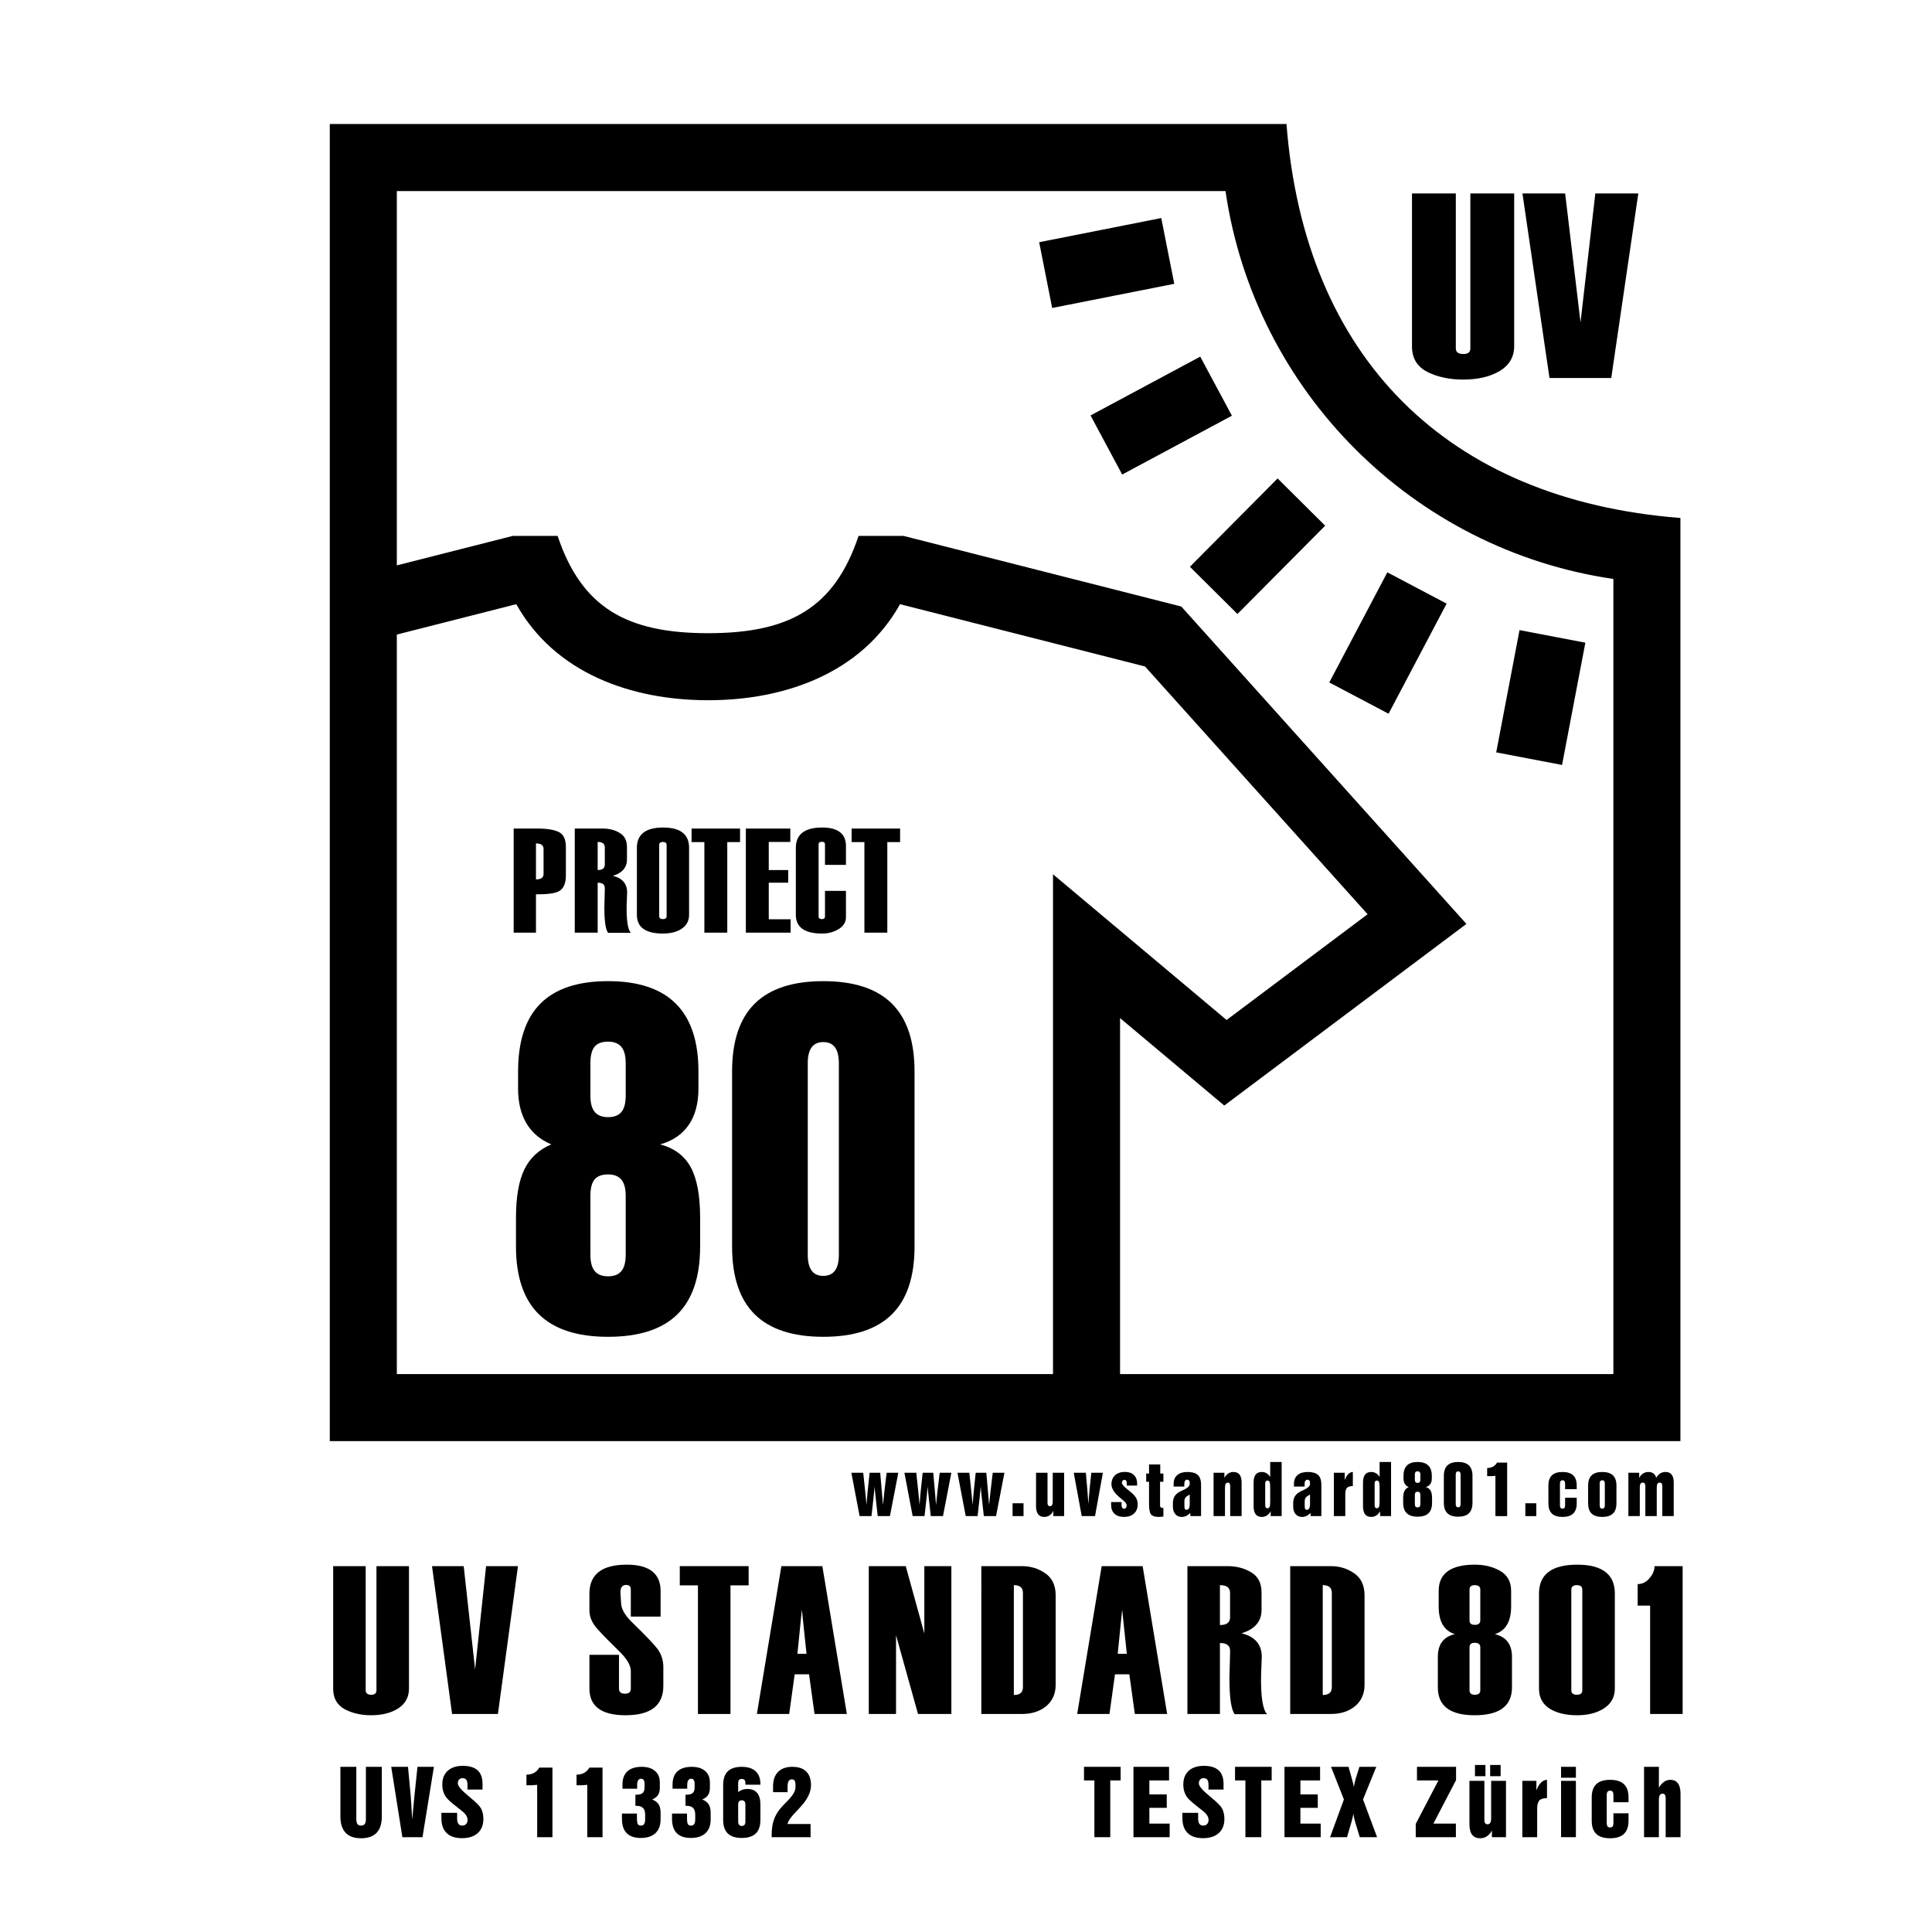 <?xml version="1.0" encoding="utf-8"?>
<!-- Generator: Adobe Illustrator 27.7.0, SVG Export Plug-In . SVG Version: 6.00 Build 0)  -->
<svg version="1.1" id="Ebene_1" xmlns="http://www.w3.org/2000/svg" xmlns:xlink="http://www.w3.org/1999/xlink" x="0px" y="0px"
	 viewBox="0 0 1417.323 1417.323" enable-background="new 0 0 1417.323 1417.323" xml:space="preserve">
<g>
	<path fill-rule="evenodd" clip-rule="evenodd" d="M1035.837,141.933v112.157c0,8.701,3.758,14.889,11.275,18.757
		c7.313,3.672,16.084,5.607,26.313,5.607c10.863,0,19.842-2.128,26.942-6.382c6.892-4.254,10.442-10.248,10.442-18.176V141.933
		h-32.158v113.704c0,2.707-1.671,4.06-5.226,4.06c-3.545,0-5.429-1.353-5.429-4.06V141.933H1035.837L1035.837,141.933z"/>
	<polygon fill-rule="evenodd" clip-rule="evenodd" points="1201.869,141.933 1170.335,141.933 1159.477,236.493 1148.198,141.933 
		1116.872,141.933 1136.714,277.295 1182.026,277.295 1201.869,141.933 	"/>
	<path fill-rule="evenodd" clip-rule="evenodd" d="M398.758,641.111c0,2.727-1.854,4.036-5.563,4.036v-26.402
		c3.709,0,5.563,1.309,5.563,4.036V641.111L398.758,641.111z M393.194,656.055c9.054,0.109,15.054-0.764,17.782-2.836
		c2.728-2.073,4.145-5.672,4.145-10.69v-21.166c0-5.454-1.637-9.163-5.019-10.908c-3.491-1.745-8.619-2.618-15.601-2.618h-17.673
		v76.365h16.366V656.055L393.194,656.055z"/>
	<path fill-rule="evenodd" clip-rule="evenodd" d="M443.688,634.239c0,2.727-1.745,4.036-5.236,4.036v-20.621
		c3.491,0,5.236,1.309,5.236,4.036V634.239L443.688,634.239z M462.889,684.311c-2.075-1.636-3.491-8.617-3.164-20.73l0.327-8.399
		c0.218-6.763-3.491-11.017-10.473-12.653c6.873-2.072,10.364-6.108,10.364-12.004v-9.162c0-4.69-1.745-8.181-5.236-10.253
		c-3.491-2.182-7.636-3.272-12.328-3.272H421.65v76.365h16.801v-36.655c3.491,0,5.236,1.309,5.236,3.927c0,0.109,0,3.381-0.22,9.708
		l-0.109,4.581v0.114c0,10.144,0.983,16.253,2.728,18.434H462.889L462.889,684.311z"/>
	<path fill-rule="evenodd" clip-rule="evenodd" d="M489.04,671.985c0,1.527-0.872,2.291-2.726,2.291
		c-1.854,0-2.728-0.764-2.728-2.291v-52.04c0-1.527,0.874-2.291,2.728-2.291c1.854,0,2.726,0.764,2.726,2.291V671.985
		L489.04,671.985z M467.222,671.112c0,9.163,6.329,13.744,19.092,13.744c5.672,0,10.364-1.2,13.855-3.599
		c3.6-2.4,5.345-5.781,5.345-10.253v-49.09c0-9.822-6.328-14.84-19.092-14.84c-12.763,0-19.2,5.018-19.2,14.944V671.112
		L467.222,671.112z"/>
	<polygon fill-rule="evenodd" clip-rule="evenodd" points="542.913,617.764 542.913,607.837 507.347,607.837 507.347,617.764 
		516.73,617.764 516.73,684.202 533.529,684.202 533.529,617.764 542.913,617.764 	"/>
	<polygon fill-rule="evenodd" clip-rule="evenodd" points="579.999,684.202 579.999,674.385 563.963,674.385 563.963,647.547 
		578.253,647.547 578.253,638.275 563.963,638.275 563.963,617.654 579.781,617.654 579.781,607.837 547.161,607.837 
		547.161,684.202 579.999,684.202 	"/>
	<path fill-rule="evenodd" clip-rule="evenodd" d="M620.598,634.457v-13.858c0-8.944-5.893-13.526-17.455-13.526
		c-12.875,0-19.312,5.018-19.312,14.944v49.095c0,9.163,6.438,13.744,19.312,13.744c4.471,0,8.507-1.091,12.107-3.272
		c3.491-2.181,5.348-5.017,5.348-8.726v-19.312h-15.383v18.875c0,1.2-0.765,1.854-2.293,1.854c-1.528,0-2.399-0.655-2.399-1.854
		V619.4c0-1.309,0.872-1.854,2.399-1.854c1.528,0,2.293,0.545,2.293,1.854v15.058H620.598L620.598,634.457z"/>
	<polygon fill-rule="evenodd" clip-rule="evenodd" points="660.314,617.764 660.314,607.837 624.75,607.837 624.75,617.764 
		634.131,617.764 634.131,684.202 650.932,684.202 650.932,617.764 660.314,617.764 	"/>
	<polygon points="937.251,350.988 972.141,385.647 907.8,450.439 872.915,415.78 937.251,350.988 	"/>
	<polygon points="1017.755,419.876 1061.247,442.819 1018.663,523.592 975.165,500.649 1017.755,419.876 	"/>
	<polygon points="1114.73,462.255 1163.032,471.479 1145.927,561.172 1097.625,551.948 1114.73,462.255 	"/>
	<polygon points="880.496,261.624 903.729,304.969 823.25,348.117 800.021,304.773 880.496,261.624 	"/>
	<polygon points="851.907,159.962 861.447,208.206 771.879,225.933 762.335,177.688 851.907,159.962 	"/>
	<path d="M899.029,140.168H291.12v274.597l85.016-21.614h32.932c17.683,52.703,50.709,71.359,110.441,71.359
		s92.758-18.656,110.337-71.359h33.036l203.721,51.793l209.172,232.851L898.122,811.035l-76.444-64.163v261.162h361.905V424.72
		C1036.655,403.25,920.502,287.1,899.029,140.168L899.029,140.168z M291.12,465.514v542.521h481.373V641.379l127.343,106.886
		l103.44-77.579l-163.28-181.755L660.27,443.236c-28.323,50.627-84.401,70.459-140.76,70.459
		c-56.359,0-112.438-19.832-140.76-70.459L291.12,465.514L291.12,465.514z M943.766,90.987
		c13.327,171.315,117.685,275.673,289.002,289v677.232H241.939V90.987H943.766L943.766,90.987z"/>
	<path d="M433.116,877.299v43.121c0,5.449,1.053,9.465,3.162,12.033c2.106,2.573,5.37,3.857,9.793,3.857
		c4.418,0,7.684-1.284,9.793-3.857c2.104-2.568,3.159-6.584,3.159-12.033v-43.121c0-5.349-1.056-9.311-3.159-11.879
		c-2.109-2.573-5.375-3.857-9.793-3.857c-4.527,0-7.815,1.235-9.87,3.699C434.142,867.73,433.116,871.736,433.116,877.299
		L433.116,877.299z M433.116,780.052v23.759c0,5.35,1.053,9.311,3.162,11.885c2.106,2.568,5.37,3.852,9.793,3.852
		c4.418,0,7.684-1.259,9.793-3.778c2.104-2.519,3.159-6.5,3.159-11.959v-23.759c0-5.459-1.056-9.47-3.159-12.043
		c-2.109-2.563-5.375-3.852-9.793-3.852c-4.527,0-7.815,1.234-9.87,3.699C434.142,770.319,433.116,774.385,433.116,780.052
		L433.116,780.052z M513.614,914.44c0,22.237-5.578,38.842-16.731,49.799c-11.158,10.962-28.095,16.446-50.813,16.446
		c-22.619,0-39.532-5.509-50.738-16.52c-11.207-11.017-16.809-27.597-16.809-49.725v-21.087c0-15.107,2.029-26.883,6.091-35.331
		c4.06-8.449,10.664-14.612,19.818-18.489c-8.124-3.461-14.216-8.627-18.275-15.504c-4.062-6.872-6.091-15.34-6.091-25.41v-12.589
		c0-22.242,5.474-38.842,16.424-49.809c10.95-10.962,27.475-16.441,49.581-16.441c22.103,0,38.679,5.508,49.733,16.525
		c11.05,11.012,16.579,27.587,16.579,49.725v12.589c0,10.804-2.368,19.669-7.096,26.59c-4.728,6.926-11.719,11.701-20.972,14.324
		c10.279,2.727,17.735,8.285,22.362,16.679c4.626,8.394,6.938,20.774,6.938,37.141V914.44L513.614,914.44z"/>
	<path d="M592.573,780.052V920.42c0,5.241,0.949,9.148,2.852,11.721c1.9,2.568,4.755,3.853,8.558,3.853
		c3.803,0,6.655-1.284,8.561-3.853c1.9-2.573,2.851-6.48,2.851-11.721V780.052c0-5.251-0.951-9.158-2.851-11.726
		c-1.905-2.568-4.757-3.857-8.561-3.857c-3.803,0-6.658,1.289-8.558,3.857C593.522,770.894,592.573,774.801,592.573,780.052
		L592.573,780.052z M537.056,786.031c0-22.242,5.552-38.842,16.654-49.809c11.105-10.962,27.86-16.441,50.273-16.441
		c22.413,0,39.171,5.479,50.276,16.441c11.103,10.967,16.654,27.567,16.654,49.809V914.44c0,22.237-5.551,38.842-16.654,49.799
		c-11.105,10.962-27.862,16.446-50.276,16.446c-22.413,0-39.168-5.484-50.273-16.446c-11.102-10.957-16.654-27.562-16.654-49.799
		V786.031L537.056,786.031z"/>
	<g>
		<path d="M261.404,1296.151v38.333c0,1.699,0.272,2.922,0.818,3.666c0.545,0.745,1.427,1.118,2.644,1.118
			c1.237,0,2.14-0.383,2.706-1.149c0.567-0.766,0.851-1.978,0.851-3.635v-38.333h11.676v36.413c0,5.309-1.27,9.3-3.808,11.976
			c-2.539,2.675-6.348,4.013-11.425,4.013c-5.015,0-8.792-1.343-11.33-4.028c-2.539-2.686-3.809-6.673-3.809-11.96v-36.413H261.404z
			"/>
		<path d="M295.185,1347.766l-8.183-51.614h12.306l1.982,21.181c0.084,1.05,0.23,3.174,0.44,6.373c0.21,3.2,0.43,6.897,0.661,11.094
			c0.356-4.321,0.839-9.431,1.448-15.327c0.104-1.007,0.178-1.741,0.22-2.202l2.203-21.118h12.054l-8.371,51.614H295.185z"/>
		<path d="M323.804,1329.921h11.551v4.186c0,1.742,0.309,3.037,0.928,3.887s1.568,1.275,2.849,1.275
			c1.175,0,2.113-0.389,2.816-1.165c0.703-0.775,1.055-1.783,1.055-3.021c0-1.091-0.33-2.171-0.991-3.241s-1.663-2.141-3.006-3.21
			c-0.588-0.482-1.469-1.175-2.644-2.077c-3.776-2.916-6.389-5.13-7.837-6.641c-1.343-1.364-2.355-2.959-3.037-4.784
			s-1.022-3.818-1.022-5.979c0-4.322,1.327-7.689,3.981-10.103c2.653-2.413,6.373-3.619,11.156-3.619
			c4.763,0,8.351,1.097,10.764,3.288c2.413,2.193,3.619,5.481,3.619,9.867v4.248H342.94v-3.556c0-1.657-0.295-2.875-0.882-3.651
			c-0.588-0.775-1.511-1.164-2.77-1.164c-1.028,0-1.856,0.346-2.486,1.038c-0.629,0.692-0.944,1.616-0.944,2.77
			c0,1.931,2.56,4.994,7.68,9.19l0.314,0.283l0.882,0.724c4.511,3.756,7.207,6.452,8.088,8.089c0.587,1.091,1.033,2.292,1.338,3.604
			c0.304,1.312,0.456,2.712,0.456,4.201c0,4.448-1.38,7.915-4.139,10.401s-6.625,3.729-11.598,3.729
			c-4.931,0-8.676-1.253-11.235-3.761c-2.561-2.507-3.84-6.152-3.84-10.937V1329.921z"/>
		<path d="M394.073,1347.766v-38.428c-1.238,0.126-2.161,0.216-2.77,0.268c-0.609,0.053-1.081,0.079-1.417,0.079h-3.682v-7.806
			h0.188c2.057,0,3.871-0.44,5.445-1.321c1.573-0.882,2.832-2.161,3.776-3.84h9.662v51.048H394.073z"/>
		<path d="M430.813,1347.766v-38.428c-1.238,0.126-2.161,0.216-2.77,0.268c-0.609,0.053-1.081,0.079-1.417,0.079h-3.682v-7.806
			h0.188c2.057,0,3.871-0.44,5.445-1.321c1.573-0.882,2.832-2.161,3.776-3.84h9.662v51.048H430.813z"/>
		<path d="M456.253,1330.425h11.016v3.493c0,2.203,0.22,3.646,0.66,4.327c0.441,0.683,1.238,1.023,2.393,1.023
			c0.985,0,1.726-0.389,2.219-1.165c0.492-0.775,0.739-1.94,0.739-3.493v-3.462c0-2.161-0.524-3.766-1.573-4.815
			c-1.05-1.049-2.654-1.573-4.815-1.573h-0.755v-8.12h0.314c2.286,0,3.923-0.403,4.909-1.212c0.986-0.808,1.479-2.145,1.479-4.013
			v-2.77c0-1.259-0.21-2.197-0.63-2.816s-1.049-0.929-1.888-0.929c-0.966,0-1.689,0.373-2.172,1.117
			c-0.482,0.745-0.724,1.853-0.724,3.32v2.864h-10.764v-3.116c0-4.237,1.201-7.453,3.604-9.646s5.922-3.289,10.559-3.289
			c4.134,0,7.37,1.013,9.71,3.037c2.339,2.024,3.509,4.831,3.509,8.419v4.122c0,2.057-0.462,3.777-1.385,5.162
			c-0.924,1.385-2.329,2.455-4.218,3.21c2.225,0.924,3.809,2.13,4.753,3.619c0.944,1.49,1.416,3.557,1.416,6.2v4.752
			c0,4.406-1.254,7.785-3.761,10.135c-2.508,2.35-6.101,3.524-10.779,3.524c-4.595,0-8.047-1.175-10.354-3.524
			c-2.309-2.35-3.462-5.875-3.462-10.575V1330.425z"/>
		<path d="M492.992,1330.425h11.016v3.493c0,2.203,0.22,3.646,0.66,4.327c0.441,0.683,1.238,1.023,2.393,1.023
			c0.985,0,1.726-0.389,2.219-1.165c0.492-0.775,0.739-1.94,0.739-3.493v-3.462c0-2.161-0.524-3.766-1.573-4.815
			c-1.05-1.049-2.654-1.573-4.815-1.573h-0.755v-8.12h0.314c2.286,0,3.923-0.403,4.909-1.212c0.986-0.808,1.479-2.145,1.479-4.013
			v-2.77c0-1.259-0.21-2.197-0.63-2.816s-1.049-0.929-1.888-0.929c-0.966,0-1.689,0.373-2.172,1.117
			c-0.482,0.745-0.724,1.853-0.724,3.32v2.864h-10.764v-3.116c0-4.237,1.201-7.453,3.604-9.646s5.922-3.289,10.559-3.289
			c4.134,0,7.37,1.013,9.71,3.037c2.339,2.024,3.509,4.831,3.509,8.419v4.122c0,2.057-0.462,3.777-1.385,5.162
			c-0.924,1.385-2.329,2.455-4.218,3.21c2.225,0.924,3.809,2.13,4.753,3.619c0.944,1.49,1.416,3.557,1.416,6.2v4.752
			c0,4.406-1.254,7.785-3.761,10.135c-2.508,2.35-6.101,3.524-10.779,3.524c-4.595,0-8.047-1.175-10.354-3.524
			c-2.309-2.35-3.462-5.875-3.462-10.575V1330.425z"/>
		<path d="M546.821,1309.276v-1.07c0-1.091-0.216-1.894-0.646-2.407c-0.431-0.515-1.097-0.771-1.998-0.771
			c-0.903,0-1.569,0.252-1.999,0.755c-0.431,0.504-0.646,1.312-0.646,2.424v6.483c0.902-0.756,1.915-1.327,3.037-1.716
			c1.122-0.388,2.345-0.582,3.667-0.582c3.147,0,5.533,0.95,7.16,2.849c1.625,1.899,2.438,4.705,2.438,8.419v11.424
			c0,4.448-1.133,7.769-3.398,9.961c-2.267,2.193-5.687,3.289-10.26,3.289c-4.575,0-7.994-1.096-10.261-3.289
			c-2.266-2.192-3.398-5.513-3.398-9.961v-25.681c0-4.448,1.133-7.769,3.398-9.961c2.267-2.192,5.686-3.289,10.261-3.289
			c4.405,0,7.783,1.075,10.134,3.226c2.35,2.151,3.524,5.24,3.524,9.269v0.63H546.821z M546.821,1336.278v-12.368
			c0-1.07-0.221-1.873-0.661-2.408s-1.102-0.803-1.982-0.803c-0.903,0-1.569,0.263-1.999,0.787
			c-0.431,0.524-0.646,1.333-0.646,2.424v12.368c0,1.091,0.221,1.904,0.661,2.439c0.44,0.534,1.102,0.802,1.983,0.802
			c0.901,0,1.567-0.262,1.998-0.786C546.606,1338.209,546.821,1337.391,546.821,1336.278z"/>
		<path d="M566.093,1347.766v-1.416c0-4.134,0.473-7.7,1.417-10.701c0.943-3,2.465-5.812,4.563-8.435
			c1.216-1.531,3.01-3.472,5.381-5.822c4.07-4.049,6.106-7.416,6.106-10.103v-2.266c0-1.259-0.216-2.188-0.646-2.785
			c-0.431-0.599-1.097-0.897-1.998-0.897c-1.07,0-1.862,0.436-2.377,1.307c-0.514,0.871-0.771,2.219-0.771,4.044v4.06h-10.638
			v-4.374c0-4.532,1.228-8.036,3.682-10.512c2.455-2.476,5.928-3.714,10.418-3.714c4.511,0,7.926,1.148,10.244,3.446
			c2.318,2.297,3.478,5.681,3.478,10.149c0,5.183-2.791,10.69-8.372,16.523l-0.881,0.943c-2.896,3.021-4.878,5.283-5.948,6.782
			c-1.07,1.501-1.752,2.87-2.046,4.107h16.933v9.662H566.093z"/>
	</g>
	<g>
		<path d="M802.843,1347.766v-41.638h-7.616v-9.977h26.877v9.977h-7.616v41.638H802.843z"/>
		<path d="M831.507,1347.766v-51.614h26.122v9.977h-14.445v10.26h12.746v9.851h-12.746v11.551h14.886v9.977H831.507z"/>
		<path d="M867.41,1329.921h11.551v4.186c0,1.742,0.309,3.037,0.928,3.887s1.568,1.275,2.849,1.275c1.175,0,2.113-0.389,2.816-1.165
			c0.703-0.775,1.055-1.783,1.055-3.021c0-1.091-0.33-2.171-0.991-3.241s-1.663-2.141-3.006-3.21
			c-0.588-0.482-1.469-1.175-2.644-2.077c-3.776-2.916-6.389-5.13-7.837-6.641c-1.343-1.364-2.355-2.959-3.037-4.784
			s-1.022-3.818-1.022-5.979c0-4.322,1.327-7.689,3.981-10.103c2.653-2.413,6.373-3.619,11.156-3.619
			c4.763,0,8.351,1.097,10.764,3.288c2.413,2.193,3.619,5.481,3.619,9.867v4.248h-11.046v-3.556c0-1.657-0.295-2.875-0.882-3.651
			c-0.588-0.775-1.511-1.164-2.77-1.164c-1.028,0-1.856,0.346-2.486,1.038c-0.629,0.692-0.944,1.616-0.944,2.77
			c0,1.931,2.56,4.994,7.68,9.19l0.314,0.283l0.882,0.724c4.511,3.756,7.207,6.452,8.088,8.089c0.587,1.091,1.033,2.292,1.338,3.604
			c0.304,1.312,0.456,2.712,0.456,4.201c0,4.448-1.38,7.915-4.139,10.401s-6.625,3.729-11.598,3.729
			c-4.931,0-8.676-1.253-11.235-3.761c-2.561-2.507-3.84-6.152-3.84-10.937V1329.921z"/>
		<path d="M913.638,1347.766v-41.638h-7.616v-9.977h26.877v9.977h-7.616v41.638H913.638z"/>
		<path d="M942.302,1347.766v-51.614h26.122v9.977h-14.445v10.26h12.746v9.851h-12.746v11.551h14.886v9.977H942.302z"/>
		<path d="M975.75,1347.766l10.135-27.664l-9.41-23.95h12.809l2.455,8.749l0.126,0.409c0.671,2.329,1.102,4.218,1.29,5.665
			c0.189-1.196,0.409-2.329,0.661-3.399c0.252-1.069,0.524-2.066,0.818-2.989l2.644-8.435h12.369l-9.726,23.95l10.323,27.664
			h-12.715l-3.399-11.204c-0.294-1.007-0.546-2.009-0.755-3.006c-0.21-0.996-0.389-2.009-0.535-3.037
			c-0.188,1.428-0.598,3.242-1.228,5.445c-0.062,0.21-0.105,0.367-0.126,0.472l-3.305,11.33H975.75z"/>
		<path d="M1038.587,1347.766v-9.725l16.648-31.913H1039.5v-9.977h28.671v9.725l-16.617,31.913h16.491v9.977H1038.587z"/>
		<path d="M1104.799,1306.443v41.323h-10.323v-4.909c-0.943,1.825-2.161,3.23-3.65,4.217c-1.49,0.986-3.127,1.479-4.91,1.479
			c-2.644,0-4.626-0.854-5.948-2.565c-1.321-1.71-1.982-4.254-1.982-7.632v-31.913h10.952v28.703c0,1.049,0.189,1.836,0.566,2.36
			c0.378,0.524,0.944,0.787,1.7,0.787c0.965,0,1.657-0.362,2.077-1.086c0.419-0.725,0.629-1.978,0.629-3.762v-27.003H1104.799z
			 M1082.044,1303.044v-8.246h7.68v8.246H1082.044z M1093.186,1303.044v-8.246h7.68v8.246H1093.186z"/>
		<path d="M1116.783,1347.766v-41.323h10.323v7.019c0.923-2.497,2.045-4.406,3.367-5.728c1.322-1.322,2.79-2.004,4.406-2.046v13.407
			c-2.665,0.021-4.532,0.604-5.603,1.746c-1.069,1.145-1.604,3.206-1.604,6.185v20.74H1116.783z"/>
		<path d="M1145.197,1304.146v-7.994h10.89v7.994H1145.197z M1145.197,1347.766v-41.323h10.89v41.323H1145.197z"/>
		<path d="M1183.618,1317.018c0-1.217-0.194-2.088-0.583-2.612c-0.388-0.524-1.013-0.787-1.872-0.787
			c-0.86,0-1.484,0.268-1.873,0.803s-0.582,1.4-0.582,2.597v20.174c0,1.237,0.188,2.119,0.566,2.644s1.007,0.786,1.889,0.786
			c0.881,0,1.511-0.262,1.888-0.786c0.378-0.524,0.567-1.406,0.567-2.644v-6.956h11.078v5.413c0,4.323-1.123,7.554-3.368,9.693
			c-2.245,2.141-5.633,3.211-10.165,3.211s-7.91-1.065-10.134-3.194c-2.225-2.13-3.337-5.366-3.337-9.71v-17.089
			c0-4.322,1.112-7.548,3.337-9.678c2.224-2.13,5.602-3.194,10.134-3.194s7.92,1.064,10.165,3.194s3.368,5.355,3.368,9.678v3.557
			h-11.078V1317.018z"/>
		<path d="M1206.082,1347.766v-51.614h10.89v15.201c1.259-1.973,2.564-3.409,3.918-4.312s2.89-1.354,4.61-1.354
			c2.371,0,4.187,0.865,5.445,2.597c1.259,1.73,1.888,4.232,1.888,7.506v31.976h-10.889v-28.671c0-1.07-0.189-1.878-0.566-2.424
			c-0.378-0.545-0.944-0.818-1.7-0.818c-0.944,0-1.631,0.373-2.062,1.117c-0.43,0.745-0.645,2.01-0.645,3.793v27.003H1206.082z"/>
	</g>
	<path fill-rule="evenodd" clip-rule="evenodd" d="M244.413,1148.923v89.865c0,6.976,2.789,11.934,8.367,15.033
		c5.423,2.94,11.93,4.492,19.522,4.492c8.057,0,14.719-1.706,19.987-5.112c5.113-3.411,7.747-8.215,7.747-14.567v-89.712h-23.861
		v91.105c0,2.172-1.24,3.258-3.874,3.258c-2.634,0-4.028-1.086-4.028-3.258v-91.105H244.413L244.413,1148.923z"/>
	<polygon fill-rule="evenodd" clip-rule="evenodd" points="379.99,1148.923 356.595,1148.923 348.538,1224.693 340.171,1148.923 
		316.93,1148.923 331.649,1257.381 365.271,1257.381 379.99,1148.923 	"/>
	<path fill-rule="evenodd" clip-rule="evenodd" d="M432.399,1213.998v24.637c0,13.168,8.831,19.679,26.495,19.679
		c18.438,0,27.734-7.13,27.734-21.538v-13.942c0-4.804-1.395-8.989-4.028-12.861c-2.789-3.719-9.142-10.382-19.058-19.986
		c-5.423-5.27-7.747-9.916-7.902-13.947l-0.465-7.125c-0.31-4.185,1.395-6.198,4.028-6.198c2.479,0,3.564,1.081,3.564,3.252v19.986
		h21.846v-18.9c0-12.708-8.367-19.213-24.79-19.213c-18.283,0-27.424,7.125-27.424,21.226v12.083c0,4.031,1.24,7.749,3.719,11.156
		c2.324,3.411,8.831,9.916,18.903,19.832c5.268,5.271,7.747,9.916,7.747,13.793v12.856c0,2.479-1.395,3.719-4.184,3.719
		c-3.099,0-4.493-1.239-4.493-3.719v-24.79H432.399L432.399,1213.998z"/>
	<polygon fill-rule="evenodd" clip-rule="evenodd" points="549.2,1163.024 549.2,1148.923 498.689,1148.923 498.689,1163.024 
		512.014,1163.024 512.014,1257.381 535.875,1257.381 535.875,1163.024 549.2,1163.024 	"/>
	<path fill-rule="evenodd" clip-rule="evenodd" d="M591.66,1213.224h-6.662l3.254-32.381L591.66,1213.224L591.66,1213.224z
		 M621.254,1257.381l-17.973-108.458h-30.058l-17.973,108.458h23.706l4.029-29.128h10.536l4.028,29.128H621.254L621.254,1257.381z"
		/>
	<polygon fill-rule="evenodd" clip-rule="evenodd" points="697.928,1257.381 697.928,1148.923 678.095,1148.923 678.095,1198.35 
		664.461,1148.923 637.346,1148.923 637.346,1257.381 657.333,1257.381 657.333,1199.59 673.447,1257.381 697.928,1257.381 	"/>
	<path fill-rule="evenodd" clip-rule="evenodd" d="M750.425,1237.708c0,3.872-2.172,5.732-6.664,5.732v-80.569
		c4.492,0,6.664,1.859,6.664,5.732V1237.708L750.425,1237.708z M719.903,1257.381h29.903c6.976,0,12.861-1.859,17.512-5.578
		c4.646-3.872,7.125-9.137,7.125-15.801v-65.695c0-7.283-2.638-12.707-7.596-16.114c-5.107-3.565-10.843-5.271-17.195-5.271h-29.749
		V1257.381L719.903,1257.381z"/>
	<path fill-rule="evenodd" clip-rule="evenodd" d="M826.631,1213.224h-6.659l3.248-32.381L826.631,1213.224L826.631,1213.224z
		 M856.226,1257.381l-17.973-108.458h-30.056l-17.973,108.458h23.7l4.031-29.128h10.536l4.026,29.128H856.226L856.226,1257.381z"/>
	<path fill-rule="evenodd" clip-rule="evenodd" d="M902.381,1186.421c0,3.872-2.479,5.732-7.437,5.732v-29.282
		c4.958,0,7.437,1.859,7.437,5.732V1186.421L902.381,1186.421z M929.65,1257.54c-2.95-2.326-4.958-12.242-4.497-29.441l0.471-11.929
		c0.307-9.609-4.958-15.648-14.874-17.973c9.753-2.945,14.711-8.677,14.711-17.046v-13.015c0-6.659-2.479-11.617-7.437-14.562
		c-4.958-3.099-10.843-4.651-17.502-4.651h-29.436v108.458h23.858v-52.06c4.958,0,7.437,1.859,7.437,5.578
		c0,0.159,0,4.805-0.307,13.794l-0.164,6.505v0.154c0,14.413,1.403,23.09,3.882,26.189H929.65L929.65,1257.54z"/>
	<path fill-rule="evenodd" clip-rule="evenodd" d="M977.029,1237.708c0,3.872-2.172,5.732-6.664,5.732v-80.569
		c4.492,0,6.664,1.859,6.664,5.732V1237.708L977.029,1237.708z M946.503,1257.381h29.907c6.971,0,12.856-1.859,17.507-5.578
		c4.646-3.872,7.125-9.137,7.125-15.801v-65.695c0-7.283-2.633-12.707-7.591-16.114c-5.112-3.565-10.843-5.271-17.2-5.271h-29.749
		V1257.381L946.503,1257.381z"/>
	<path fill-rule="evenodd" clip-rule="evenodd" d="M1085.949,1240.028c0,2.172-1.393,3.258-4.026,3.258
		c-2.633,0-3.872-1.086-3.872-3.258v-31.608c0-2.167,1.24-3.253,3.872-3.253c2.633,0,4.026,1.086,4.026,3.253V1240.028
		L1085.949,1240.028z M1085.949,1188.746c0,2.167-1.393,3.252-4.026,3.252c-2.633,0-3.872-1.086-3.872-3.252v-22.624
		c0-2.167,1.24-3.253,3.872-3.253c2.633,0,4.026,1.086,4.026,3.253V1188.746L1085.949,1188.746z M1067.356,1198.816
		c-8.364,1.859-12.549,7.437-12.549,16.58v22.465c0,13.635,8.989,20.452,26.962,20.452c18.28,0,27.423-6.818,27.423-20.452v-22.465
		c0-8.989-4.185-14.567-12.549-16.58c7.898-2.479,11.929-9.297,11.929-20.299v-11.463c0-6.51-2.633-11.468-7.903-14.567
		c-5.424-3.099-11.622-4.646-18.747-4.646c-17.666,0-26.496,6.505-26.496,19.213v11.463
		C1055.427,1189.52,1059.299,1196.337,1067.356,1198.816L1067.356,1198.816z"/>
	<path fill-rule="evenodd" clip-rule="evenodd" d="M1160.781,1240.028c0,2.172-1.393,3.258-3.872,3.258
		c-2.786,0-4.185-1.086-4.185-3.258v-73.905c0-2.167,1.398-3.253,4.185-3.253c2.479,0,3.872,1.086,3.872,3.253V1240.028
		L1160.781,1240.028z M1129.02,1238.788c0,6.356,2.479,11.156,7.591,14.567c5.117,3.253,11.934,4.958,20.298,4.958
		c8.057,0,14.721-1.706,19.832-5.112c5.271-3.411,7.903-8.215,7.903-14.567v-69.72c0-13.947-9.297-21.072-27.582-21.072
		c-18.747,0-28.043,7.125-28.043,21.226V1238.788L1129.02,1238.788z"/>
	<path fill-rule="evenodd" clip-rule="evenodd" d="M1234.394,1257.381v-108.458h-20.606c0,2.791-1.086,5.736-3.565,8.677
		c-2.325,2.945-5.27,4.497-8.83,4.497v15.802h9.138v79.483H1234.394L1234.394,1257.381z"/>
	<g>
		<path d="M630.612,1112.219l-6.052-31.787h8.715l1.453,13.896c0.193,1.889,0.371,3.672,0.532,5.351s0.299,3.131,0.411,4.357
			c0.146-1.889,0.287-3.68,0.424-5.375c0.138-1.694,0.271-3.187,0.399-4.479l1.453-13.751h7.771l1.186,13.533
			c0.017,0.146,0.121,1.328,0.315,3.547c0.193,2.219,0.371,4.394,0.532,6.524c0.354-3.47,0.702-6.738,1.041-9.805
			c0.032-0.242,0.048-0.396,0.048-0.46l1.599-13.34h8.569l-6.148,31.787h-8.958l-1.355-12.153c-0.291-2.663-0.496-4.644-0.617-5.943
			c-0.121-1.299-0.23-2.506-0.327-3.619c-0.048,0.532-0.113,1.3-0.193,2.3c-0.291,3.195-0.524,5.536-0.702,7.021l-1.38,12.396
			H630.612z"/>
		<path d="M669.536,1112.219l-6.052-31.787h8.715l1.453,13.896c0.193,1.889,0.371,3.672,0.532,5.351s0.299,3.131,0.411,4.357
			c0.146-1.889,0.287-3.68,0.424-5.375c0.138-1.694,0.271-3.187,0.399-4.479l1.453-13.751h7.771l1.186,13.533
			c0.017,0.146,0.121,1.328,0.315,3.547c0.193,2.219,0.371,4.394,0.532,6.524c0.354-3.47,0.702-6.738,1.041-9.805
			c0.032-0.242,0.048-0.396,0.048-0.46l1.599-13.34h8.569l-6.148,31.787h-8.958l-1.355-12.153c-0.291-2.663-0.496-4.644-0.617-5.943
			c-0.121-1.299-0.23-2.506-0.327-3.619c-0.048,0.532-0.113,1.3-0.193,2.3c-0.291,3.195-0.524,5.536-0.702,7.021l-1.38,12.396
			H669.536z"/>
		<path d="M708.46,1112.219l-6.052-31.787h8.715l1.453,13.896c0.193,1.889,0.371,3.672,0.532,5.351s0.299,3.131,0.411,4.357
			c0.146-1.889,0.287-3.68,0.424-5.375c0.138-1.694,0.271-3.187,0.399-4.479l1.453-13.751h7.771l1.186,13.533
			c0.017,0.146,0.121,1.328,0.315,3.547c0.193,2.219,0.371,4.394,0.532,6.524c0.354-3.47,0.702-6.738,1.041-9.805
			c0.032-0.242,0.048-0.396,0.048-0.46l1.599-13.34h8.569l-6.148,31.787h-8.958l-1.355-12.153c-0.291-2.663-0.496-4.644-0.617-5.943
			c-0.121-1.299-0.23-2.506-0.327-3.619c-0.048,0.532-0.113,1.3-0.193,2.3c-0.291,3.195-0.524,5.536-0.702,7.021l-1.38,12.396
			H708.46z"/>
	</g>
	<g>
		<path d="M742.827,1112.219v-9.417h8.038v9.417H742.827z"/>
		<path d="M780.662,1080.432v31.787h-7.94v-3.776c-0.727,1.404-1.663,2.485-2.809,3.244c-1.146,0.758-2.405,1.138-3.776,1.138
			c-2.034,0-3.56-0.657-4.576-1.974c-1.017-1.314-1.525-3.271-1.525-5.87v-24.549h8.425v22.079c0,0.808,0.146,1.412,0.437,1.815
			c0.29,0.404,0.726,0.605,1.307,0.605c0.742,0,1.275-0.278,1.599-0.835c0.322-0.557,0.483-1.521,0.483-2.894v-20.771H780.662z"/>
		<path d="M793.561,1112.219l-5.859-31.787h8.886l1.138,13.049c0.032,0.598,0.104,1.626,0.218,3.087
			c0.112,1.461,0.282,3.716,0.508,6.767c0.146-1.969,0.287-3.813,0.424-5.532s0.263-3.175,0.375-4.369l1.332-13.001h8.497
			l-5.762,31.787H793.561z"/>
		<path d="M815.126,1101.905h7.626v1.84c0,1.001,0.161,1.764,0.484,2.288c0.322,0.524,0.79,0.787,1.404,0.787
			c0.564,0,1.021-0.227,1.367-0.678c0.347-0.452,0.521-1.058,0.521-1.816c0-1.064-0.936-2.364-2.808-3.897l-0.315-0.267
			c-0.339-0.273-0.831-0.669-1.477-1.186c-4.374-3.535-6.561-6.908-6.561-10.12c0-2.76,0.884-4.959,2.65-6.597
			c1.768-1.638,4.144-2.457,7.13-2.457c2.873,0,5.1,0.754,6.682,2.264c1.582,1.509,2.373,3.627,2.373,6.354v1.429h-7.578v-1.38
			c0-0.984-0.141-1.703-0.423-2.155c-0.283-0.451-0.739-0.678-1.368-0.678c-0.517,0-0.948,0.198-1.295,0.593
			c-0.348,0.396-0.521,0.893-0.521,1.489c0,1.13,1.323,2.735,3.97,4.817c0.823,0.646,1.461,1.154,1.913,1.525
			c2.194,1.775,3.695,3.361,4.503,4.758c0.807,1.396,1.21,3.021,1.21,4.878c0,2.792-0.907,5.011-2.724,6.657
			c-1.815,1.646-4.281,2.47-7.396,2.47c-2.922,0-5.214-0.778-6.876-2.337c-1.662-1.557-2.493-3.707-2.493-6.451V1101.905z"/>
		<path d="M853.469,1106.264v6.245c-0.549,0.098-1.102,0.174-1.658,0.23s-1.118,0.085-1.683,0.085c-2.744,0-4.628-0.581-5.653-1.743
			c-1.024-1.162-1.537-3.688-1.537-7.578v-16.462h-2.082v-6.053h2.082v-6.657h8.231v6.657h2.3v6.053h-2.445v17.552
			c0,0.549,0.189,0.965,0.569,1.247c0.379,0.282,0.932,0.424,1.658,0.424H853.469z"/>
		<path d="M873.146,1109.943c-1.001,0.984-2.001,1.711-3.002,2.179s-2.066,0.702-3.195,0.702c-2.002,0-3.588-0.69-4.758-2.07
			s-1.755-3.239-1.755-5.58v-2.518c0-2.082,0.476-3.829,1.429-5.241c0.952-1.412,2.445-2.595,4.479-3.547
			c0.371-0.178,0.896-0.42,1.573-0.727c3.244-1.452,4.866-2.945,4.866-4.479v-1.138c0-0.565-0.186-1.045-0.557-1.44
			s-0.831-0.594-1.38-0.594c-0.613,0-1.105,0.275-1.477,0.823c-0.372,0.549-0.557,1.3-0.557,2.252v1.985h-7.82v-1.985
			c0-2.76,0.88-4.902,2.639-6.428c1.76-1.525,4.237-2.288,7.433-2.288c3.519,0,6.072,0.734,7.662,2.203s2.385,3.874,2.385,7.215
			v22.95h-7.819L873.146,1109.943z M872.782,1096.361c-1.614,0.888-2.667,1.667-3.159,2.337s-0.738,1.594-0.738,2.771v3.22
			c0,1.194,0.112,1.981,0.339,2.36c0.226,0.38,0.621,0.569,1.187,0.569c0.758,0,1.344-0.343,1.755-1.029
			c0.411-0.686,0.617-1.666,0.617-2.941V1096.361z"/>
		<path d="M890.281,1112.219v-31.787h7.94v3.776c0.727-1.403,1.662-2.481,2.809-3.231c1.146-0.751,2.404-1.126,3.776-1.126
			c2.033,0,3.55,0.642,4.551,1.925s1.501,3.232,1.501,5.847v24.597h-8.376v-22.055c0-0.823-0.146-1.444-0.436-1.864
			c-0.291-0.42-0.727-0.629-1.308-0.629c-0.727,0-1.255,0.286-1.586,0.859c-0.331,0.572-0.496,1.545-0.496,2.917v20.771H890.281z"/>
		<path d="M940.221,1112.219h-8.038v-3.559c-0.71,1.323-1.634,2.348-2.771,3.074s-2.377,1.09-3.716,1.09
			c-2.034,0-3.552-0.654-4.552-1.961c-1.001-1.308-1.501-3.269-1.501-5.883v-17.358c0-2.614,0.5-4.563,1.501-5.847
			c1-1.283,2.518-1.925,4.552-1.925c1.274,0,2.433,0.312,3.474,0.933s1.925,1.529,2.65,2.724v-10.991h8.401V1112.219z
			 M931.82,1101.47v-10.313c0-1.984-0.145-3.316-0.436-3.994c-0.29-0.678-0.799-1.017-1.525-1.017c-0.581,0-1.009,0.197-1.282,0.593
			c-0.275,0.396-0.412,1.005-0.412,1.828v15.47c0,0.823,0.137,1.433,0.412,1.828c0.273,0.396,0.701,0.593,1.282,0.593
			c0.711,0,1.215-0.343,1.514-1.029C931.67,1104.742,931.82,1103.423,931.82,1101.47z"/>
		<path d="M961.399,1109.943c-1.001,0.984-2.001,1.711-3.002,2.179s-2.066,0.702-3.195,0.702c-2.002,0-3.588-0.69-4.758-2.07
			s-1.755-3.239-1.755-5.58v-2.518c0-2.082,0.476-3.829,1.429-5.241c0.952-1.412,2.445-2.595,4.479-3.547
			c0.371-0.178,0.896-0.42,1.573-0.727c3.244-1.452,4.866-2.945,4.866-4.479v-1.138c0-0.565-0.186-1.045-0.557-1.44
			s-0.831-0.594-1.38-0.594c-0.613,0-1.105,0.275-1.477,0.823c-0.372,0.549-0.557,1.3-0.557,2.252v1.985h-7.82v-1.985
			c0-2.76,0.88-4.902,2.639-6.428c1.76-1.525,4.237-2.288,7.433-2.288c3.519,0,6.072,0.734,7.662,2.203s2.385,3.874,2.385,7.215
			v22.95h-7.819L961.399,1109.943z M961.035,1096.361c-1.614,0.888-2.667,1.667-3.159,2.337s-0.738,1.594-0.738,2.771v3.22
			c0,1.194,0.112,1.981,0.339,2.36c0.226,0.38,0.621,0.569,1.187,0.569c0.758,0,1.344-0.343,1.755-1.029
			c0.411-0.686,0.617-1.666,0.617-2.941V1096.361z"/>
		<path d="M978.534,1112.219v-31.787h7.94v5.398c0.71-1.92,1.573-3.389,2.59-4.405c1.018-1.018,2.146-1.541,3.39-1.574v10.313
			c-2.05,0.017-3.486,0.464-4.31,1.344s-1.234,2.466-1.234,4.757v15.954H978.534z"/>
		<path d="M1020.485,1112.219h-8.038v-3.559c-0.71,1.323-1.634,2.348-2.771,3.074s-2.377,1.09-3.716,1.09
			c-2.034,0-3.552-0.654-4.552-1.961c-1.001-1.308-1.501-3.269-1.501-5.883v-17.358c0-2.614,0.5-4.563,1.501-5.847
			c1-1.283,2.518-1.925,4.552-1.925c1.274,0,2.433,0.312,3.474,0.933s1.925,1.529,2.65,2.724v-10.991h8.401V1112.219z
			 M1012.083,1101.47v-10.313c0-1.984-0.145-3.316-0.436-3.994c-0.29-0.678-0.799-1.017-1.525-1.017
			c-0.581,0-1.009,0.197-1.282,0.593c-0.275,0.396-0.412,1.005-0.412,1.828v15.47c0,0.823,0.137,1.433,0.412,1.828
			c0.273,0.396,0.701,0.593,1.282,0.593c0.711,0,1.215-0.343,1.514-1.029C1011.934,1104.742,1012.083,1103.423,1012.083,1101.47z"/>
		<path d="M1050.572,1102.462c0,3.422-0.876,5.977-2.627,7.663s-4.41,2.529-7.977,2.529c-3.551,0-6.206-0.847-7.965-2.542
			c-1.76-1.694-2.64-4.244-2.64-7.65v-3.243c0-2.324,0.319-4.136,0.957-5.436c0.637-1.299,1.674-2.247,3.11-2.845
			c-1.274-0.532-2.231-1.327-2.868-2.385c-0.638-1.057-0.957-2.36-0.957-3.909v-1.938c0-3.421,0.859-5.975,2.579-7.662
			c1.719-1.686,4.312-2.529,7.783-2.529c3.47,0,6.072,0.847,7.808,2.542c1.734,1.694,2.603,4.245,2.603,7.649v1.938
			c0,1.662-0.372,3.026-1.114,4.091c-0.742,1.065-1.84,1.8-3.292,2.203c1.613,0.42,2.784,1.275,3.51,2.566
			c0.727,1.291,1.09,3.195,1.09,5.714V1102.462z M1037.934,1081.787v3.656c0,0.823,0.166,1.433,0.497,1.827
			c0.33,0.396,0.843,0.594,1.537,0.594c0.693,0,1.206-0.193,1.537-0.581c0.33-0.388,0.496-1.001,0.496-1.84v-3.656
			c0-0.839-0.166-1.456-0.496-1.852c-0.331-0.396-0.844-0.593-1.537-0.593c-0.711,0-1.227,0.189-1.55,0.568
			C1038.095,1080.291,1037.934,1080.916,1037.934,1081.787z M1037.934,1096.749v6.633c0,0.84,0.166,1.457,0.497,1.853
			c0.33,0.396,0.843,0.593,1.537,0.593c0.693,0,1.206-0.197,1.537-0.593c0.33-0.396,0.496-1.013,0.496-1.853v-6.633
			c0-0.823-0.166-1.433-0.496-1.828c-0.331-0.396-0.844-0.593-1.537-0.593c-0.711,0-1.227,0.189-1.55,0.568
			C1038.095,1095.276,1037.934,1095.894,1037.934,1096.749z"/>
		<path d="M1059.209,1082.707c0-3.421,0.871-5.975,2.614-7.662c1.743-1.686,4.374-2.529,7.893-2.529
			c3.518,0,6.148,0.844,7.892,2.529c1.743,1.688,2.615,4.241,2.615,7.662v19.755c0,3.422-0.872,5.977-2.615,7.663
			s-4.374,2.529-7.892,2.529c-3.519,0-6.149-0.843-7.893-2.529s-2.614-4.241-2.614-7.663V1082.707z M1067.924,1081.787v21.595
			c0,0.808,0.149,1.409,0.448,1.804c0.298,0.396,0.746,0.594,1.344,0.594c0.597,0,1.045-0.197,1.344-0.594
			c0.298-0.395,0.447-0.996,0.447-1.804v-21.595c0-0.807-0.149-1.407-0.447-1.803c-0.299-0.396-0.747-0.594-1.344-0.594
			c-0.598,0-1.046,0.198-1.344,0.594C1068.073,1080.38,1067.924,1080.981,1067.924,1081.787z"/>
		<path d="M1097.043,1112.219v-29.56c-0.953,0.097-1.663,0.166-2.131,0.206s-0.831,0.061-1.089,0.061h-2.833v-6.004h0.146
			c1.581,0,2.978-0.34,4.188-1.018c1.21-0.678,2.179-1.662,2.904-2.953h7.433v39.268H1097.043z"/>
		<path d="M1118.995,1112.219v-9.417h8.038v9.417H1118.995z"/>
		<path d="M1148.163,1088.567c0-0.937-0.149-1.606-0.448-2.01s-0.778-0.605-1.44-0.605s-1.142,0.206-1.44,0.618
			c-0.299,0.411-0.447,1.077-0.447,1.997v15.518c0,0.953,0.145,1.631,0.436,2.034c0.29,0.403,0.774,0.605,1.452,0.605
			s1.162-0.202,1.453-0.605c0.29-0.403,0.436-1.081,0.436-2.034v-5.35h8.521v4.164c0,3.324-0.863,5.81-2.59,7.456
			c-1.728,1.646-4.334,2.47-7.82,2.47s-6.085-0.819-7.795-2.457c-1.711-1.639-2.566-4.128-2.566-7.469v-13.146
			c0-3.324,0.855-5.806,2.566-7.444c1.71-1.638,4.309-2.457,7.795-2.457s6.093,0.819,7.82,2.457c1.727,1.639,2.59,4.12,2.59,7.444
			v2.736h-8.521V1088.567z"/>
		<path d="M1165.057,1089.752c0-3.324,0.855-5.806,2.566-7.444c1.71-1.638,4.309-2.457,7.795-2.457s6.093,0.819,7.82,2.457
			c1.727,1.639,2.59,4.12,2.59,7.444v13.146c0,3.324-0.863,5.81-2.59,7.456c-1.728,1.646-4.334,2.47-7.82,2.47
			s-6.085-0.819-7.795-2.457c-1.711-1.639-2.566-4.128-2.566-7.469V1089.752z M1177.307,1104.084v-15.518
			c0-0.937-0.149-1.606-0.448-2.01s-0.778-0.605-1.44-0.605s-1.142,0.206-1.44,0.618c-0.299,0.411-0.447,1.077-0.447,1.997v15.518
			c0,0.953,0.145,1.631,0.436,2.034c0.29,0.403,0.774,0.605,1.452,0.605s1.162-0.202,1.453-0.605
			C1177.161,1105.715,1177.307,1105.037,1177.307,1104.084z"/>
		<path d="M1194.588,1112.219v-31.787h7.94v3.776c0.774-1.452,1.73-2.542,2.868-3.268c1.139-0.727,2.441-1.09,3.91-1.09
			c1.517,0,2.772,0.384,3.765,1.15s1.626,1.836,1.9,3.207c0.759-1.436,1.715-2.521,2.869-3.256c1.153-0.734,2.473-1.102,3.958-1.102
			c2.033,0,3.551,0.642,4.552,1.925c1,1.283,1.501,3.232,1.501,5.847v24.597h-8.377v-22.055c0-0.839-0.153-1.465-0.46-1.876
			c-0.307-0.412-0.783-0.617-1.429-0.617c-0.774,0-1.331,0.274-1.67,0.822c-0.339,0.549-0.509,1.534-0.509,2.954v20.771h-8.376
			v-22.055c0-0.839-0.157-1.465-0.473-1.876c-0.314-0.412-0.786-0.617-1.416-0.617c-0.774,0-1.331,0.274-1.67,0.822
			c-0.339,0.549-0.509,1.534-0.509,2.954v20.771H1194.588z"/>
	</g>
</g>
</svg>
